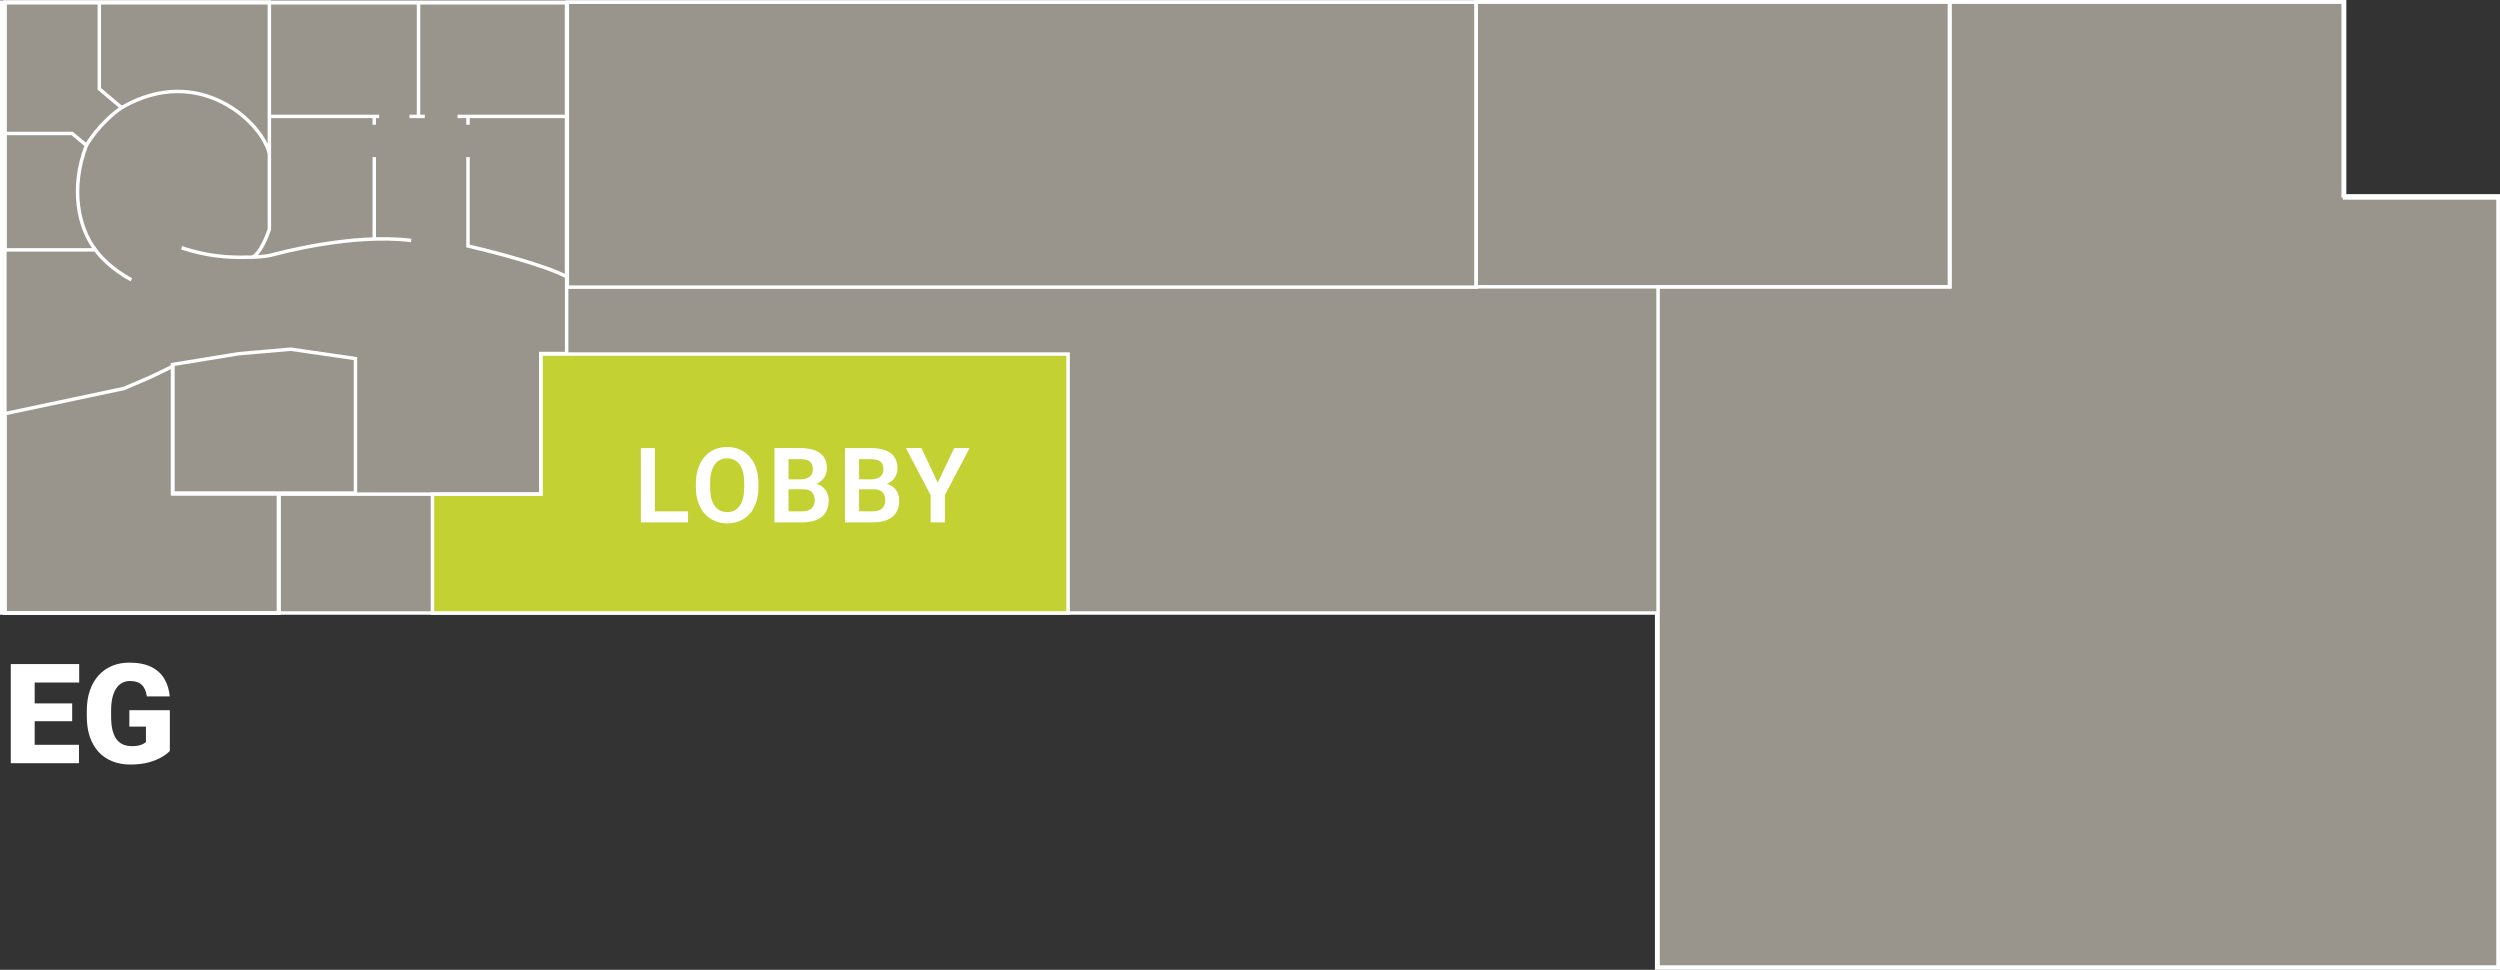 <svg width="7174" height="2783" viewBox="0 0 7174 2783" fill="none" xmlns="http://www.w3.org/2000/svg">
<rect x="0" y="0" width="7174" height="2783" fill="#333333" stroke="none"/>
<path d="M4749 1759H5V6H6724V557V562H6729H7169V2778H4754V1764V1759H4749Z" fill="#DED7C8" fill-opacity="0.6" stroke="white" stroke-width="10"/>
<path d="M1552 1413V1016H3065V1759H1241V1418H1547H1552V1413Z" fill="#C3D232" stroke="white" stroke-width="10"/>
<path d="M433.185 1081.5L496 1050.99V1412.5V1417.5H501H799V1759H14V1187.05L355.035 1114.89L355.517 1114.79L355.97 1114.6L432.97 1081.6L433.078 1081.55L433.185 1081.5Z" stroke="white" stroke-width="10"/>
<rect x="1628" y="6" width="2608" height="818" stroke="white" stroke-width="10"/>
<rect x="4236" y="5" width="1360" height="818" stroke="white" stroke-width="10"/>
<path d="M801 1423V1759H14V8H1626V1014.5H1557H1552V1019.5V1418H806H801V1423Z" stroke="white" stroke-width="10"/>
<path d="M6733 568H7169V2775H4758V823H5589H5594V818V5H6728V563V568H6733Z" stroke="white" stroke-width="10"/>
<path d="M495 1415V1046L685 1015L833.422 1002.05C833.806 1002.02 834.193 1002.03 834.575 1002.08L1020 1029V1415H495Z" stroke="white" stroke-width="10"/>
<path d="M226.641 2137.27V2190H75.078V2137.27H226.641ZM99.492 1905.62V2190H30.938V1905.62H99.492ZM207.109 2018.52V2069.49H75.078V2018.52H207.109ZM227.227 1905.62V1958.55H75.078V1905.62H227.227ZM487.383 2038.05V2154.84C482.565 2160.18 475.143 2165.91 465.117 2172.03C455.221 2178.02 442.721 2183.16 427.617 2187.46C412.513 2191.76 394.74 2193.91 374.297 2193.91C355.417 2193.91 338.294 2190.91 322.93 2184.92C307.565 2178.8 294.349 2169.88 283.281 2158.16C272.344 2146.32 263.88 2131.86 257.891 2114.8C252.031 2097.62 249.102 2077.96 249.102 2055.82V2040C249.102 2017.86 252.096 1998.2 258.086 1981.02C264.076 1963.83 272.474 1949.38 283.281 1937.66C294.219 1925.81 307.044 1916.82 321.758 1910.7C336.602 1904.58 352.878 1901.52 370.586 1901.52C396.758 1901.52 418.047 1905.69 434.453 1914.02C450.859 1922.23 463.294 1933.62 471.758 1948.2C480.221 1962.66 485.365 1979.39 487.188 1998.4H421.367C420.065 1989.02 417.591 1981.08 413.945 1974.57C410.43 1967.93 405.352 1962.92 398.711 1959.53C392.07 1956.02 383.477 1954.26 372.93 1954.26C364.727 1954.26 357.24 1956.02 350.469 1959.53C343.828 1963.05 338.164 1968.39 333.477 1975.55C328.789 1982.58 325.143 1991.43 322.539 2002.11C320.065 2012.79 318.828 2025.29 318.828 2039.61V2055.82C318.828 2070.01 320 2082.45 322.344 2093.12C324.818 2103.8 328.464 2112.72 333.281 2119.88C338.229 2126.91 344.479 2132.25 352.031 2135.9C359.714 2139.41 368.763 2141.17 379.18 2141.17C386.471 2141.17 392.721 2140.59 397.93 2139.41C403.138 2138.11 407.435 2136.55 410.82 2134.73C414.336 2132.77 417.005 2130.95 418.828 2129.26V2085.12H371.172V2038.05H487.383Z" fill="white"/>
<path d="M248 417L207 383L14 383M248 417C200.8 540.201 225 654 274 717M248 417C280.8 361.801 329 322 349 309M14 383L14 717L274 717M14 383L14 6L285 6M274 717C284.667 733 320.2 772.6 377 803M285 6L285 255L349 309M285 6L773 6L773 441M349 309C571.4 179.401 753 352 773 441M773 441L773 658C760 696 738 738 721 738M721 738C685 738 618 743 521 711M721 738C734 737.667 763.8 736 779 732C798 727 1009 669.001 1180 690" stroke="white" stroke-width="10"/>
<path d="M1343 451V706C1411.67 721.667 1564.4 761.2 1626 794V334M1626 8V334M1626 334H1343M1313 334H1343M1343 334V358M1201 8V334H1219H1175M778 334H1074M1088 334H1074M1074 334V358M1074 451V687" stroke="white" stroke-width="10"/>
<path d="M1974.36 1467.36V1499H1867.14V1467.36H1974.36ZM1879.29 1285.72V1499H1839.01V1285.72H1879.29ZM2176.35 1386.94V1397.93C2176.35 1414.04 2174.21 1428.54 2169.91 1441.43C2165.61 1454.22 2159.51 1465.11 2151.6 1474.1C2143.69 1483.08 2134.26 1489.97 2123.33 1494.75C2112.39 1499.54 2100.23 1501.93 2086.85 1501.93C2073.67 1501.93 2061.56 1499.54 2050.52 1494.75C2039.59 1489.97 2030.11 1483.08 2022.11 1474.1C2014.1 1465.11 2007.9 1454.22 2003.5 1441.43C1999.11 1428.54 1996.91 1414.04 1996.91 1397.93V1386.94C1996.91 1370.73 1999.11 1356.23 2003.5 1343.43C2007.9 1330.64 2014.05 1319.75 2021.96 1310.77C2029.87 1301.69 2039.29 1294.75 2050.23 1289.97C2061.27 1285.18 2073.38 1282.79 2086.56 1282.79C2099.94 1282.79 2112.1 1285.18 2123.03 1289.97C2133.97 1294.75 2143.39 1301.69 2151.3 1310.77C2159.31 1319.75 2165.46 1330.64 2169.76 1343.43C2174.16 1356.23 2176.35 1370.73 2176.35 1386.94ZM2135.63 1397.93V1386.65C2135.63 1375.03 2134.56 1364.82 2132.41 1356.03C2130.26 1347.14 2127.09 1339.67 2122.89 1333.62C2118.69 1327.56 2113.51 1323.02 2107.36 1320C2101.21 1316.87 2094.27 1315.31 2086.56 1315.31C2078.75 1315.31 2071.81 1316.87 2065.76 1320C2059.8 1323.02 2054.72 1327.56 2050.52 1333.62C2046.32 1339.67 2043.1 1347.14 2040.86 1356.03C2038.71 1364.82 2037.63 1375.03 2037.63 1386.65V1397.93C2037.63 1409.45 2038.71 1419.65 2040.86 1428.54C2043.1 1437.43 2046.32 1444.95 2050.52 1451.1C2054.82 1457.15 2060 1461.74 2066.05 1464.87C2072.11 1467.99 2079.04 1469.56 2086.85 1469.56C2094.66 1469.56 2101.6 1467.99 2107.65 1464.87C2113.71 1461.74 2118.79 1457.15 2122.89 1451.1C2127.09 1444.95 2130.26 1437.43 2132.41 1428.54C2134.56 1419.65 2135.63 1409.45 2135.63 1397.93ZM2304.22 1403.93H2249.73L2249.44 1375.51H2296.17C2304.17 1375.51 2310.86 1374.39 2316.23 1372.14C2321.61 1369.9 2325.66 1366.63 2328.39 1362.33C2331.22 1358.03 2332.64 1352.81 2332.64 1346.66C2332.64 1339.82 2331.32 1334.25 2328.69 1329.96C2326.15 1325.66 2322.14 1322.54 2316.67 1320.58C2311.21 1318.53 2304.27 1317.51 2295.87 1317.51H2262.77V1499H2222.48V1285.72H2295.87C2307.98 1285.72 2318.77 1286.89 2328.25 1289.23C2337.82 1291.48 2345.92 1295 2352.56 1299.78C2359.2 1304.57 2364.23 1310.57 2367.65 1317.8C2371.17 1325.03 2372.92 1333.62 2372.92 1343.58C2372.92 1352.37 2370.87 1360.47 2366.77 1367.9C2362.77 1375.22 2356.57 1381.18 2348.17 1385.77C2339.87 1390.36 2329.32 1392.99 2316.53 1393.68L2304.22 1403.93ZM2302.46 1499H2237.87L2254.71 1467.36H2302.46C2310.47 1467.36 2317.06 1466.04 2322.24 1463.4C2327.51 1460.77 2331.42 1457.15 2333.96 1452.56C2336.6 1447.88 2337.91 1442.51 2337.91 1436.45C2337.91 1429.81 2336.74 1424.05 2334.4 1419.17C2332.15 1414.28 2328.54 1410.52 2323.56 1407.89C2318.68 1405.25 2312.23 1403.93 2304.22 1403.93H2262.33L2262.62 1375.51H2315.94L2325.17 1386.5C2337.47 1386.6 2347.48 1389.04 2355.2 1393.82C2363.01 1398.61 2368.77 1404.76 2372.48 1412.28C2376.2 1419.8 2378.05 1427.91 2378.05 1436.6C2378.05 1450.27 2375.07 1461.74 2369.12 1471.02C2363.26 1480.3 2354.66 1487.28 2343.33 1491.97C2332.1 1496.66 2318.48 1499 2302.46 1499ZM2506.65 1403.93H2452.16L2451.87 1375.51H2498.6C2506.6 1375.51 2513.29 1374.39 2518.66 1372.14C2524.04 1369.9 2528.09 1366.63 2530.82 1362.33C2533.65 1358.03 2535.07 1352.81 2535.07 1346.66C2535.07 1339.82 2533.75 1334.25 2531.12 1329.96C2528.58 1325.66 2524.57 1322.54 2519.1 1320.58C2513.63 1318.53 2506.7 1317.51 2498.3 1317.51H2465.2V1499H2424.91V1285.72H2498.3C2510.41 1285.72 2521.2 1286.89 2530.68 1289.23C2540.25 1291.48 2548.35 1295 2554.99 1299.78C2561.63 1304.57 2566.66 1310.57 2570.08 1317.8C2573.6 1325.03 2575.35 1333.62 2575.35 1343.58C2575.35 1352.37 2573.3 1360.47 2569.2 1367.9C2565.2 1375.22 2559 1381.18 2550.6 1385.77C2542.3 1390.36 2531.75 1392.99 2518.96 1393.68L2506.65 1403.93ZM2504.89 1499H2440.29L2457.14 1467.36H2504.89C2512.9 1467.36 2519.49 1466.04 2524.67 1463.4C2529.94 1460.77 2533.85 1457.15 2536.39 1452.56C2539.03 1447.88 2540.34 1442.51 2540.34 1436.45C2540.34 1429.81 2539.17 1424.05 2536.83 1419.17C2534.58 1414.28 2530.97 1410.52 2525.99 1407.89C2521.11 1405.25 2514.66 1403.93 2506.65 1403.93H2464.76L2465.05 1375.51H2518.37L2527.6 1386.5C2539.9 1386.6 2549.91 1389.04 2557.63 1393.82C2565.44 1398.61 2571.2 1404.76 2574.91 1412.28C2578.62 1419.8 2580.48 1427.91 2580.48 1436.6C2580.48 1450.27 2577.5 1461.74 2571.54 1471.02C2565.69 1480.3 2557.09 1487.28 2545.76 1491.97C2534.53 1496.66 2520.91 1499 2504.89 1499ZM2644.04 1285.72L2690.92 1385.18L2738.09 1285.72H2782.32L2711.43 1420.92V1499H2670.56V1420.92L2599.51 1285.72H2644.04Z" fill="white"/>
</svg>
